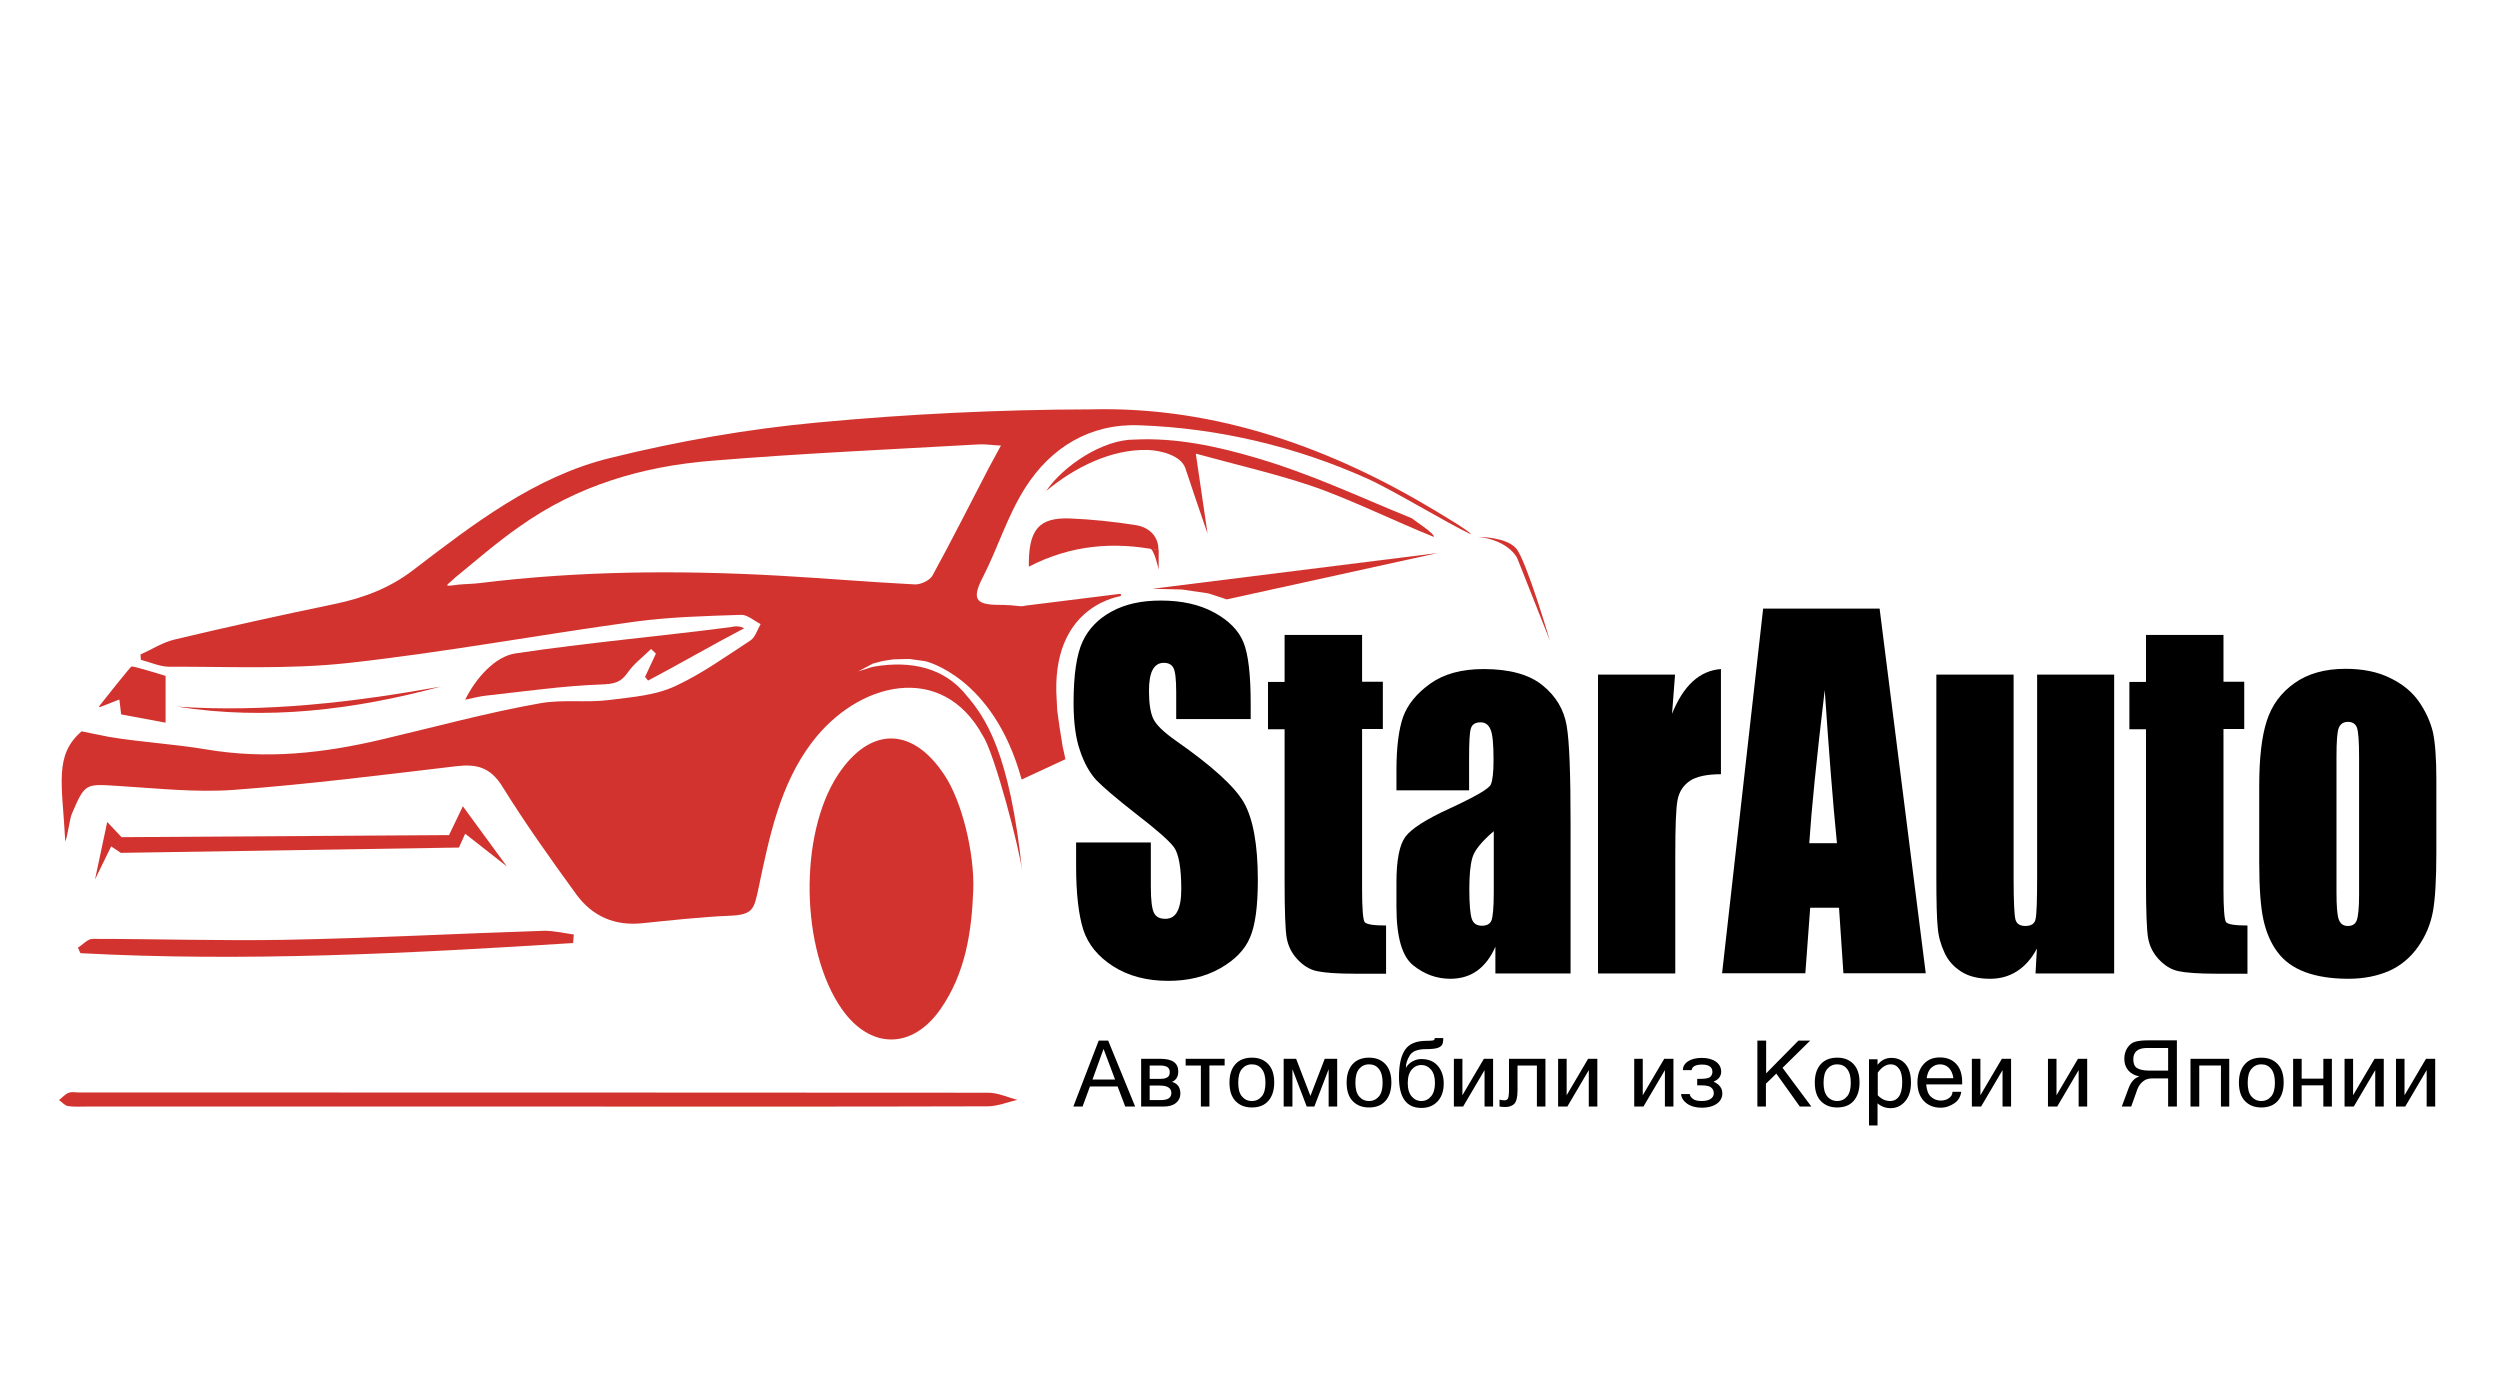 <?xml version="1.0" encoding="UTF-8"?> <svg xmlns="http://www.w3.org/2000/svg" xmlns:xlink="http://www.w3.org/1999/xlink" version="1.1" x="0px" y="0px" viewBox="0 0 1084 595.3" style="enable-background:new 0 0 1084 595.3;" xml:space="preserve"> <style type="text/css"> .st0{fill:#D2332E;} .st1{fill:none;} .st2{fill:#D2332E;stroke:#D2332E;stroke-miterlimit:10;} </style> <g id="Слой_2"> <image style="display:none;overflow:visible;opacity:0.5;" width="640" height="640" transform="matrix(1.688 0 0 1.688 3.394 -195.653)"> </image> <path class="st0" d="M502.4,238.5l0,8.5c0,0-1.9-8.9-3.8-9.2"></path> <path class="st0" d="M502.4,238.5"></path> <path class="st0" d="M205.2,506.1"></path> </g> <g id="Слой_1"> <path class="st0" d="M61.1,286.1c-0.1-1.1-0.1-1.1-0.2-2.3c4.9-2.2,9.7-5.3,14.8-6.5c23.1-5.5,46.2-10.6,69.4-15.4 c12.4-2.6,23.7-6.8,33.9-14.6c26.3-20.1,52.9-40.7,85.5-48.7c29.5-7.3,59.7-12.6,90-15.4c39.3-3.7,78.9-5.6,118.4-5.7 c54.7-1.4,104.8,17,149.7,44.1c0.7,0.5,15,8.8,15.2,10.1c-10.7-5.1-34.2-19.4-45-24.2c-30.9-13.9-64.6-21.9-98.8-23.1 c-21.4-0.8-38.3,9.6-49.4,27c-8,12.6-11.8,26-18.6,39.2c-5.2,10.1-2.2,11.8,9.1,11.7c3.6,0,9.9,0.9,9.9,0.9l2.3,59.5 c0,0-3.7-42.5-17.3-53.6c0.6,4,0.9,6.1,1.3,8.2c-0.9,0.5-1.5,1-2.3,1.3c-13.1,4.7-26,9.2-40.6,6.3c-5.4-1.1-11.5,1.9-17.4,3 c0.1,1.1,0.3,2.1,0.4,3.2c2.5-0.2,5.3-1.7,7.8-2.1c15.8-2.6,30.3,0.4,40,12.7c8,9.4,18.6,24.4,24,76.1c-1-9.4-12-51.2-17-58.7 c-17.7-32.6-54.4-23.5-74.3,3c-13.7,18.2-18.3,40.6-22.9,62.5c-2.1,9.8-2.3,12.1-13.2,12.5c-10.7,0.4-26.5,2.1-37.2,3.2 c-12.1,1.3-21.8-3-28.8-12.6c-11.1-15.3-22.1-30.7-32-46.7c-5.1-8.2-11-9.8-19.7-8.8c-32.2,3.8-64.4,7.9-96.8,10.3 c-16.5,1.2-33.3-0.7-49.9-1.7c-14.4-0.9-14.5-1.4-20.3,12.2c-0.8,1.8-1.8,9.6-2.8,11.9c-1.3-24.9-5-37.4,7.1-47.8 c4.4,0.9,8.1,1.7,11.8,2.4c13.6,2.3,28.3,3.1,41.9,5.4c26.5,4.5,51.3,1.7,77-4.4c22.5-5.3,45.6-11.6,68.3-15.6 c9.8-1.7,20.1-0.1,30-1.4c9.9-1.3,19.7-1.9,28.6-6.1c11.4-5.3,21.8-12.8,32.4-19.7c2.1-1.4,3-4.7,4.4-7.1c-2.8-1.4-5.7-4.1-8.5-4 c-15.2,0.5-30.5,0.9-45.6,2.9c-41.7,5.7-83.1,13.4-124.9,18c-25.7,2.8-51.8,1.5-77.7,1.6C69.1,289,65.1,287.1,61.1,286.1z M197.4,250.4c-3.4,3.4-6.3,4.2,1.3,3.1c3.2-0.3,6.3-0.3,9.5-0.7c43-5.3,86.2-5.6,129.4-3.2c19.7,1.1,39.4,2.8,59.1,3.8 c2.5,0.1,6.4-1.7,7.6-3.8c8.5-15.5,16.4-31.3,24.6-47c1.5-2.8,3-5.6,5.1-9.4c-4.3-0.2-7-0.7-9.8-0.5c-38.6,2.2-77.2,3.9-115.8,7.1 c-29.9,2.4-58.3,10.8-83.1,28.5C215.6,235,206.6,242.9,197.4,250.4z M456.4,307.9"></path> <path class="st0" d="M422,386.1c-0.7,18.2-3.4,35.8-14.1,51.3c-12.2,17.7-30.5,17.8-42.9,0.1c-17.9-25.6-18.7-75.5-1.7-101.5 c13.8-21,32.2-21.1,46.1-0.1C417,347.1,422.6,369.7,422,386.1z"></path> <path class="st0" d="M232.9,479.8c-65.1,0-130.2,0-195.2,0c-2.7,0-5.5,0.2-8.2-0.2c-1.4-0.2-2.6-1.7-3.9-2.6 c1.4-1.1,2.6-2.6,4.3-3.2c1.3-0.5,3-0.1,4.5-0.1c131.4,0,262.8,0,394.1,0.1c4.2,0,8.4,2,12.6,3.1c-4.3,1-8.6,2.8-12.9,2.8 C363.1,479.9,298,479.8,232.9,479.8C232.9,479.8,232.9,479.8,232.9,479.8z"></path> <path class="st0" d="M201.7,303.4c4.5-9.2,12.9-18.8,21.9-20.1c31.5-4.7,61.8-7.3,93.4-11.4c0.4-0.1,3-0.9,5.7,0.5 c-13.6,7.1-29.3,16.2-41.7,22.7c-0.4-0.5-0.8-1-1.3-1.6c1.6-3.4,3.1-6.7,4.7-10.1c-0.7-0.7-1.4-1.3-2.1-2 c-3.4,3.4-7.4,6.3-10.1,10.2c-3.1,4.5-6.2,5-11.7,5.2c-16.5,0.6-33,3-49.5,4.8C208.1,301.9,205.4,302.6,201.7,303.4z"></path> <path class="st0" d="M248.5,408.9c-71.1,4.5-142.3,8.2-213.6,4.4c-0.4-0.8-0.8-1.6-1.1-2.4c2.1-1.3,4.2-3.8,6.3-3.8 c27.9,0,55.8,0.9,83.7,0.4c37.3-0.7,74.5-2.7,111.8-3.9c4.4-0.1,8.8,1,13.2,1.6C248.7,406.5,248.6,407.7,248.5,408.9z"></path> <path class="st0" d="M621.7,232.8c-15.6-6.2-37.7-17-53.6-22.3c-15.6-5.2-31.7-8.9-49.6-13.8c2,13.9,3.5,23.7,5.1,34.7 c-3.2-9.4-6.5-18.8-9.6-28.3c-1.8-5.5-10.4-7.8-16.4-8c-15.6-0.4-31.5,7.4-44,17.8c7.6-11.1,24.7-22.4,38.4-22.3 c17.9-0.9,35.6,2.9,52.6,7.9c24.4,7.2,43.9,16.6,67.5,26.2C614.6,226.6,622.2,231.5,621.7,232.8z"></path> <path class="st0" d="M446.1,245.7c-0.2-16.1,4.3-21.4,17.9-20.9c9.5,0.4,19.1,1.4,28.5,2.9c6.1,1,9.9,5.1,9.8,10.9 C482.9,234.7,464.3,236.3,446.1,245.7z"></path> <path class="st0" d="M191.1,297.7c-37.5,10.1-75.5,14.8-114.3,8.7C115.3,309,153.3,304.5,191.1,297.7z"></path> <path class="st0" d="M55,283.3"></path> <g> <path d="M492.2,479.8h-4.3l-3.3-8.7h-12l-3.2,8.7h-4l11-28.6h4.1L492.2,479.8z M483.5,468.1l-5-13.3l-4.8,13.3H483.5z"></path> <path d="M504.5,479.8h-9.7v-20.7h8.4c5.1,0,7.7,1.8,7.7,5.5c0,2.2-0.9,3.7-2.7,4.5c2.4,0.7,3.6,2.4,3.6,5c0,1.8-0.7,3.2-2,4.2 C508.6,479.3,506.8,479.8,504.5,479.8z M498.5,462v5.8h4.4c1.5,0,2.6-0.2,3.3-0.7c0.7-0.4,1-1.2,1-2.2c0-1-0.3-1.7-1-2.2 c-0.7-0.5-1.9-0.7-3.5-0.7H498.5z M498.5,470.7v6.3h4.8c3.1,0,4.6-1,4.6-3.1c0-2.1-1.7-3.2-5-3.2H498.5z"></path> <path d="M514.1,462v-2.9H531v2.9h-6.6v17.8h-3.7V462H514.1z"></path> <path d="M542.8,458.6c3,0,5.3,0.9,7.1,2.8s2.6,4.6,2.6,8c0,3.4-0.9,6.1-2.6,8s-4.1,2.8-7.1,2.8c-2.9,0-5.3-0.9-7.1-2.8 s-2.6-4.6-2.6-8c0-3.5,0.9-6.1,2.6-8S539.9,458.6,542.8,458.6z M542.8,477.4c1.8,0,3.2-0.7,4.3-2s1.6-3.3,1.6-5.9 c0-2.6-0.5-4.6-1.6-6s-2.5-2-4.3-2s-3.2,0.7-4.3,2s-1.6,3.3-1.6,6c0,2.6,0.5,4.6,1.6,5.9S541,477.4,542.8,477.4z"></path> <path d="M556.6,479.8v-20.7h5.4l6.2,16.1l6.2-16.1h5.4v20.7h-3.7v-16.2l-6.2,16.2h-3.3l-6.2-16.2v16.2H556.6z"></path> <path d="M593.6,458.6c3,0,5.3,0.9,7.1,2.8s2.6,4.6,2.6,8c0,3.4-0.9,6.1-2.6,8s-4.1,2.8-7.1,2.8c-2.9,0-5.3-0.9-7.1-2.8 s-2.6-4.6-2.6-8c0-3.5,0.9-6.1,2.6-8S590.7,458.6,593.6,458.6z M593.6,477.4c1.8,0,3.2-0.7,4.3-2s1.6-3.3,1.6-5.9 c0-2.6-0.5-4.6-1.6-6s-2.5-2-4.3-2s-3.2,0.7-4.3,2s-1.6,3.3-1.6,6c0,2.6,0.5,4.6,1.6,5.9S591.8,477.4,593.6,477.4z"></path> <path d="M609.6,463c0.7-1.2,1.6-2.1,2.9-2.8s2.5-1,3.8-1c2.9,0,5.3,0.9,7,2.8s2.7,4.5,2.7,7.8c0,3.3-0.9,5.9-2.7,7.8 s-4.1,2.8-7,2.8c-6.5,0-9.7-4.5-9.7-13.4c0-5.4,0.9-9.3,2.7-11.9s4.9-3.8,9.3-3.8c1.5,0,2.5-0.1,2.9-0.2s0.6-0.5,0.6-1h3.7 c0,1.4-0.2,2.4-0.5,2.9s-1,1.1-2,1.4s-2.6,0.5-4.9,0.5c-3.7,0-6,0.9-7.1,2.7S609.6,461,609.6,463z M616.3,477.4 c1.7,0,3.1-0.7,4.2-2s1.7-3.2,1.7-5.8s-0.6-4.5-1.7-5.8s-2.5-2-4.2-2s-3.1,0.7-4.2,2s-1.7,3.2-1.7,5.8s0.6,4.5,1.7,5.8 S614.6,477.4,616.3,477.4z"></path> <path d="M630.4,479.8v-20.7h3.7v15.8l9.3-15.8h4v20.7h-3.7v-15.8l-9.3,15.8H630.4z"></path> <path d="M654.3,459.1h15.8v20.7h-3.7V462H658v10.8c0,3-0.5,4.9-1.4,5.8s-2.2,1.4-3.9,1.4c-1,0-1.8-0.1-2.5-0.2v-3 c0.7,0.2,1.4,0.3,2.1,0.3c0.8,0,1.4-0.3,1.6-0.9s0.4-1.7,0.4-3.4V459.1z"></path> <path d="M675.6,479.8v-20.7h3.7v15.8l9.3-15.8h4v20.7h-3.7v-15.8l-9.3,15.8H675.6z"></path> <path d="M708.6,479.8v-20.7h3.7v15.8l9.3-15.8h4v20.7h-3.7v-15.8l-9.3,15.8H708.6z"></path> <path d="M743,469c2.6,1.2,3.8,2.9,3.8,5.1c0,1.8-0.8,3.3-2.3,4.4s-3.7,1.8-6.6,1.8c-2.6,0-4.7-0.6-6.3-1.7s-2.5-2.5-2.7-4.2h3.8 c0,0.7,0.5,1.4,1.4,2.1s2.2,0.9,3.8,0.9c1.6,0,2.9-0.3,3.8-0.9s1.4-1.4,1.4-2.4c0-0.8-0.2-1.5-0.7-2.1s-1.1-0.9-1.8-1.1 s-1.8-0.3-3.4-0.3h-1.3v-2.8h1.3c2.3,0,3.8-0.3,4.4-0.9s0.9-1.3,0.9-2.1c0-2.1-1.5-3.2-4.4-3.2c-2.9,0-4.4,0.8-4.6,2.4h-3.8 c0-1.5,0.7-2.8,2.2-3.8s3.5-1.5,6-1.5c2.6,0,4.7,0.6,6.2,1.7s2.2,2.6,2.2,4.3C746.3,466.6,745.2,468.1,743,469z"></path> <path d="M785.4,479.8h-5l-10.2-14.3l-4.5,4.4v9.9H762v-28.6h3.8v14.2l14-14.2h5.1l-12,11.8L785.4,479.8z"></path> <path d="M796.6,458.6c3,0,5.3,0.9,7.1,2.8s2.6,4.6,2.6,8c0,3.4-0.9,6.1-2.6,8s-4.1,2.8-7.1,2.8c-2.9,0-5.3-0.9-7.1-2.8 s-2.6-4.6-2.6-8c0-3.5,0.9-6.1,2.6-8S793.7,458.6,796.6,458.6z M796.6,477.4c1.8,0,3.2-0.7,4.3-2s1.6-3.3,1.6-5.9 c0-2.6-0.5-4.6-1.6-6s-2.5-2-4.3-2s-3.2,0.7-4.3,2s-1.6,3.3-1.6,6c0,2.6,0.5,4.6,1.6,5.9S794.9,477.4,796.6,477.4z"></path> <path d="M814.2,461.6c1.6-2,3.6-2.9,5.9-2.9c2.7,0,4.8,1,6.3,2.9s2.2,4.5,2.2,7.8c0,3.4-0.8,6.1-2.5,8.1s-3.8,3-6.3,3 c-2.2,0-4.1-0.7-5.7-2.1v9.6h-3.7v-28.7h3.7V461.6z M814.2,474.9c1.6,1.7,3.4,2.5,5.4,2.5c1.6,0,2.9-0.7,3.8-2s1.4-3.4,1.4-6.1 c0-2.6-0.4-4.5-1.3-5.8s-2.1-2-3.7-2c-2,0-3.9,1.2-5.6,3.6V474.9z"></path> <path d="M841.5,480.3c-3,0-5.5-1-7.3-2.9s-2.8-4.6-2.8-8c0-3.4,0.9-6,2.7-8s4.1-2.9,7-2.9c3,0,5.3,0.9,7.1,2.8s2.6,4.6,2.6,8v0.9 h-15.6c0.2,2.4,0.8,4.2,2,5.3s2.6,1.7,4.3,1.7c1.3,0,2.5-0.3,3.5-1s1.6-1.6,1.6-2.8h3.8c-0.3,2.1-1.3,3.8-2.9,4.9 S843.9,480.3,841.5,480.3z M847,467.5c-0.3-2-1-3.5-2-4.5s-2.3-1.5-3.8-1.5c-1.5,0-2.7,0.5-3.8,1.5s-1.7,2.5-2,4.5H847z"></path> <path d="M855,479.8v-20.7h3.7v15.8l9.3-15.8h4v20.7h-3.7v-15.8l-9.3,15.8H855z"></path> <path d="M888,479.8v-20.7h3.7v15.8l9.3-15.8h4v20.7h-3.7v-15.8l-9.3,15.8H888z"></path> <path d="M943.9,479.8h-3.8v-12.2h-7c-1.5,0-2.8,0.4-3.9,1.3s-1.9,2-2.4,3.3l-2.7,7.6H920l2.9-7.8c1-2.8,2.6-4.6,4.6-5.2v-0.1 c-2-0.4-3.6-1.3-4.7-2.6s-1.7-3-1.7-5c0-1.7,0.4-3.3,1.3-4.7s2-2.3,3.4-2.7s3.2-0.6,5.4-0.6h12.7V479.8z M940.1,464.2v-9.8h-9 c-4.1,0-6.1,1.6-6.1,4.9c0,1.8,0.5,3.1,1.6,3.8s2.8,1.1,5.1,1.1H940.1z"></path> <path d="M949.8,479.8v-20.7h16.8v20.7H963V462h-9.4v17.8H949.8z"></path> <path d="M980.5,458.6c3,0,5.3,0.9,7.1,2.8s2.6,4.6,2.6,8c0,3.4-0.9,6.1-2.6,8s-4.1,2.8-7.1,2.8c-2.9,0-5.3-0.9-7.1-2.8 s-2.6-4.6-2.6-8c0-3.5,0.9-6.1,2.6-8S977.5,458.6,980.5,458.6z M980.5,477.4c1.8,0,3.2-0.7,4.3-2s1.6-3.3,1.6-5.9 c0-2.6-0.5-4.6-1.6-6s-2.5-2-4.3-2s-3.2,0.7-4.3,2s-1.6,3.3-1.6,6c0,2.6,0.5,4.6,1.6,5.9S978.7,477.4,980.5,477.4z"></path> <path d="M994.3,479.8v-20.7h3.7v8.6h9.4v-8.6h3.7v20.7h-3.7v-9.2H998v9.2H994.3z"></path> <path d="M1016.6,479.8v-20.7h3.7v15.8l9.3-15.8h4v20.7h-3.7v-15.8l-9.3,15.8H1016.6z"></path> <path d="M1038.9,479.8v-20.7h3.7v15.8l9.3-15.8h4v20.7h-3.7v-15.8l-9.3,15.8H1038.9z"></path> </g> <polygon class="st0" points="41.2,381.3 46.5,356.4 52.7,363 194.7,362.1 200.7,349.6 219.8,375.7 201.7,361.5 199,367.5 52.4,369.8 48.2,367 "></polygon> <path class="st0" d="M43.3,306.6c-0.2,0.1-0.4-0.2-0.3-0.4c2.5-3.2,13.4-16.9,14-17.2c0.7-0.3,13,3.5,14.6,4c0.1,0,0.2,0.1,0.2,0.2 v19.9c0,0.2-0.1,0.3-0.3,0.2l-18.8-3.5c-0.1,0-0.2-0.1-0.2-0.2l-0.7-6c0-0.2-0.2-0.3-0.3-0.2L43.3,306.6z"></path> <g> <path d="M542.4,311.8H510v-11.7c0-5.5-0.4-9-1.2-10.5c-0.8-1.5-2.2-2.2-4.2-2.2c-2.1,0-3.7,1-4.8,3c-1.1,2-1.6,5.1-1.6,9.2 c0,5.3,0.6,9.3,1.8,11.9c1.2,2.7,4.5,5.9,9.9,9.7c15.6,10.9,25.4,19.8,29.4,26.7c4,7,6.1,18.2,6.1,33.7c0,11.3-1.1,19.6-3.4,24.9 c-2.2,5.3-6.6,9.8-13,13.4c-6.4,3.6-13.9,5.4-22.4,5.4c-9.4,0-17.3-2.1-23.9-6.3c-6.6-4.2-10.9-9.5-13-15.9 c-2-6.4-3.1-15.6-3.1-27.4v-10.4H499v19.2c0,5.9,0.5,9.7,1.4,11.4c0.9,1.7,2.5,2.5,4.9,2.5s4.1-1.1,5.2-3.2 c1.1-2.1,1.7-5.3,1.7-9.6c0-9.3-1.1-15.4-3.2-18.3c-2.2-2.9-7.7-7.7-16.4-14.4c-8.7-6.8-14.4-11.7-17.3-14.7 c-2.8-3.1-5.2-7.3-7-12.7c-1.9-5.4-2.8-12.3-2.8-20.7c0-12.1,1.3-21,3.9-26.6c2.6-5.6,6.9-10,12.7-13.1c5.9-3.2,12.9-4.7,21.2-4.7 c9.1,0,16.8,1.7,23.2,5.2c6.4,3.5,10.6,7.8,12.7,13c2.1,5.2,3.1,14.1,3.1,26.7V311.8z"></path> <path d="M590.6,275.2v20.4h9v20.5h-9v69.4c0,8.5,0.4,13.3,1.1,14.3c0.7,1,3.9,1.5,9.3,1.5v20.9h-13.5c-7.6,0-13.1-0.4-16.4-1.1 c-3.3-0.7-6.1-2.5-8.6-5.2c-2.5-2.7-4-5.8-4.6-9.3c-0.6-3.5-0.9-11.7-0.9-24.6v-65.8h-7.2v-20.5h7.2v-20.4H590.6z"></path> <path d="M637,342.7h-31.5V334c0-10,1-17.8,2.9-23.2c2-5.4,5.9-10.2,11.8-14.4c5.9-4.2,13.6-6.3,23.1-6.3c11.3,0,19.9,2.4,25.6,7.1 c5.8,4.7,9.2,10.5,10.4,17.4c1.2,6.9,1.7,21,1.7,42.4v65.1h-32.6v-11.6c-2,4.6-4.7,8.1-7.9,10.4c-3.2,2.3-7.1,3.5-11.6,3.5 c-5.9,0-11.2-1.9-16.1-5.8c-4.9-3.9-7.3-12.4-7.3-25.4v-10.6c0-9.7,1.3-16.3,3.9-19.8c2.6-3.5,9-7.6,19.3-12.3 c11-5.1,16.9-8.5,17.7-10.3c0.8-1.8,1.2-5.3,1.2-10.7c0-6.8-0.4-11.2-1.3-13.2c-0.9-2.1-2.3-3.1-4.3-3.1c-2.3,0-3.7,0.9-4.2,2.6 c-0.6,1.7-0.8,6.2-0.8,13.4V342.7z M647.7,360.4c-5.4,4.6-8.5,8.5-9.3,11.6c-0.9,3.1-1.3,7.6-1.3,13.5c0,6.7,0.4,11,1.1,13 c0.7,2,2.2,2.9,4.4,2.9c2.1,0,3.5-0.8,4.1-2.3c0.6-1.5,1-5.6,1-12.1V360.4z"></path> <path d="M726.3,292.5l-1.3,17c4.9-12.2,11.9-18.7,21.2-19.4v45.6c-6.1,0-10.7,1-13.5,2.9c-2.9,2-4.6,4.7-5.3,8.2 c-0.7,3.5-1,11.5-1,24.1v51.2h-33.5V292.5H726.3z"></path> <path d="M815,263.9l20,158.1h-35.7l-1.9-28.4h-12.5l-2.1,28.4h-36.1l17.8-158.1H815z M796.5,365.6c-1.8-17.9-3.5-40.1-5.3-66.4 c-3.6,30.3-5.8,52.4-6.7,66.4H796.5z"></path> <path d="M916.7,292.5v129.6h-34.1l0.6-10.8c-2.3,4.4-5.2,7.6-8.6,9.8c-3.4,2.2-7.3,3.3-11.7,3.3c-5,0-9.2-1-12.5-3.1 c-3.3-2.1-5.8-4.9-7.3-8.3c-1.6-3.5-2.6-7-2.9-10.8c-0.4-3.7-0.6-11.2-0.6-22.3v-87.4h33.5v88.2c0,10.1,0.3,16.1,0.8,18 c0.5,1.9,2,2.8,4.3,2.8c2.5,0,4-1,4.4-2.9c0.5-2,0.7-8.2,0.7-18.9v-87.2H916.7z"></path> <path d="M964.1,275.2v20.4h9v20.5h-9v69.4c0,8.5,0.4,13.3,1.1,14.3c0.7,1,3.9,1.5,9.3,1.5v20.9H961c-7.6,0-13.1-0.4-16.4-1.1 c-3.3-0.7-6.1-2.5-8.6-5.2c-2.5-2.7-4-5.8-4.6-9.3c-0.6-3.5-0.9-11.7-0.9-24.6v-65.8h-7.2v-20.5h7.2v-20.4H964.1z"></path> <path d="M1056.4,338v31.7c0,11.7-0.5,20.2-1.5,25.6c-1,5.4-3.1,10.5-6.4,15.2c-3.3,4.7-7.5,8.2-12.6,10.5 c-5.1,2.2-11,3.4-17.6,3.4c-7.4,0-13.7-1-18.8-2.9c-5.1-1.9-9.1-4.8-12-8.7c-2.9-3.9-4.9-8.6-6.1-14.1c-1.2-5.5-1.8-13.8-1.8-24.8 v-33.2c0-12,1.1-21.5,3.3-28.2c2.2-6.8,6.2-12.2,12-16.3c5.8-4.1,13.1-6.2,22.1-6.2c7.5,0,14,1.3,19.4,4 c5.4,2.6,9.6,6.1,12.5,10.3c2.9,4.2,4.9,8.6,6,13.1C1055.9,322,1056.4,328.8,1056.4,338z M1022.9,328.2c0-6.6-0.3-10.8-0.9-12.6 c-0.6-1.7-1.9-2.6-3.9-2.6s-3.3,0.9-4,2.6c-0.7,1.7-1,5.9-1,12.6v58.5c0,6.1,0.3,10.1,1,12c0.7,1.9,2,2.8,3.9,2.8 c2,0,3.3-0.8,3.9-2.5c0.6-1.7,1-5.3,1-10.9V328.2z"></path> </g> <line class="st1" x1="426" y1="279.5" x2="426" y2="279.5"></line> <line class="st1" x1="1053.1" y1="503.2" x2="1053.1" y2="322.1"></line> <line class="st1" x1="462.7" y1="499.3" x2="460.4" y2="495.3"></line> <path class="st0" d="M428.7,278.6"></path> <path class="st2" d="M457.5,299.7c-0.7-38.6,29.1-41.6,28.1-41.7l-40.9,5.1l-75,16.4l1.4,11.6l7.1-3.8l4.5-1.2l4.6-0.7l6.9-0.2 l7.1,1c0,0,29.6,6.6,42,51.1l18.1-8.4l-1.1-5l-1.4-8.7l-1-7.2L457.5,299.7z"></path> <path class="st0" d="M489.6,256.6"></path> <polygon class="st0" points="499.9,255.3 500.4,255.2 623.4,239.8 531.9,259.9 524,257.3 512.4,255.6 "></polygon> <path class="st0" d="M641.2,232.8c0,0,11.9,0,16.2,5c4.4,5.1,14.6,39.9,14.6,39.9l-14.1-35.6C657.9,242.1,654.5,234.4,641.2,232.8z "></path> <path class="st2" d="M-788,459.1"></path> </g> </svg> 
